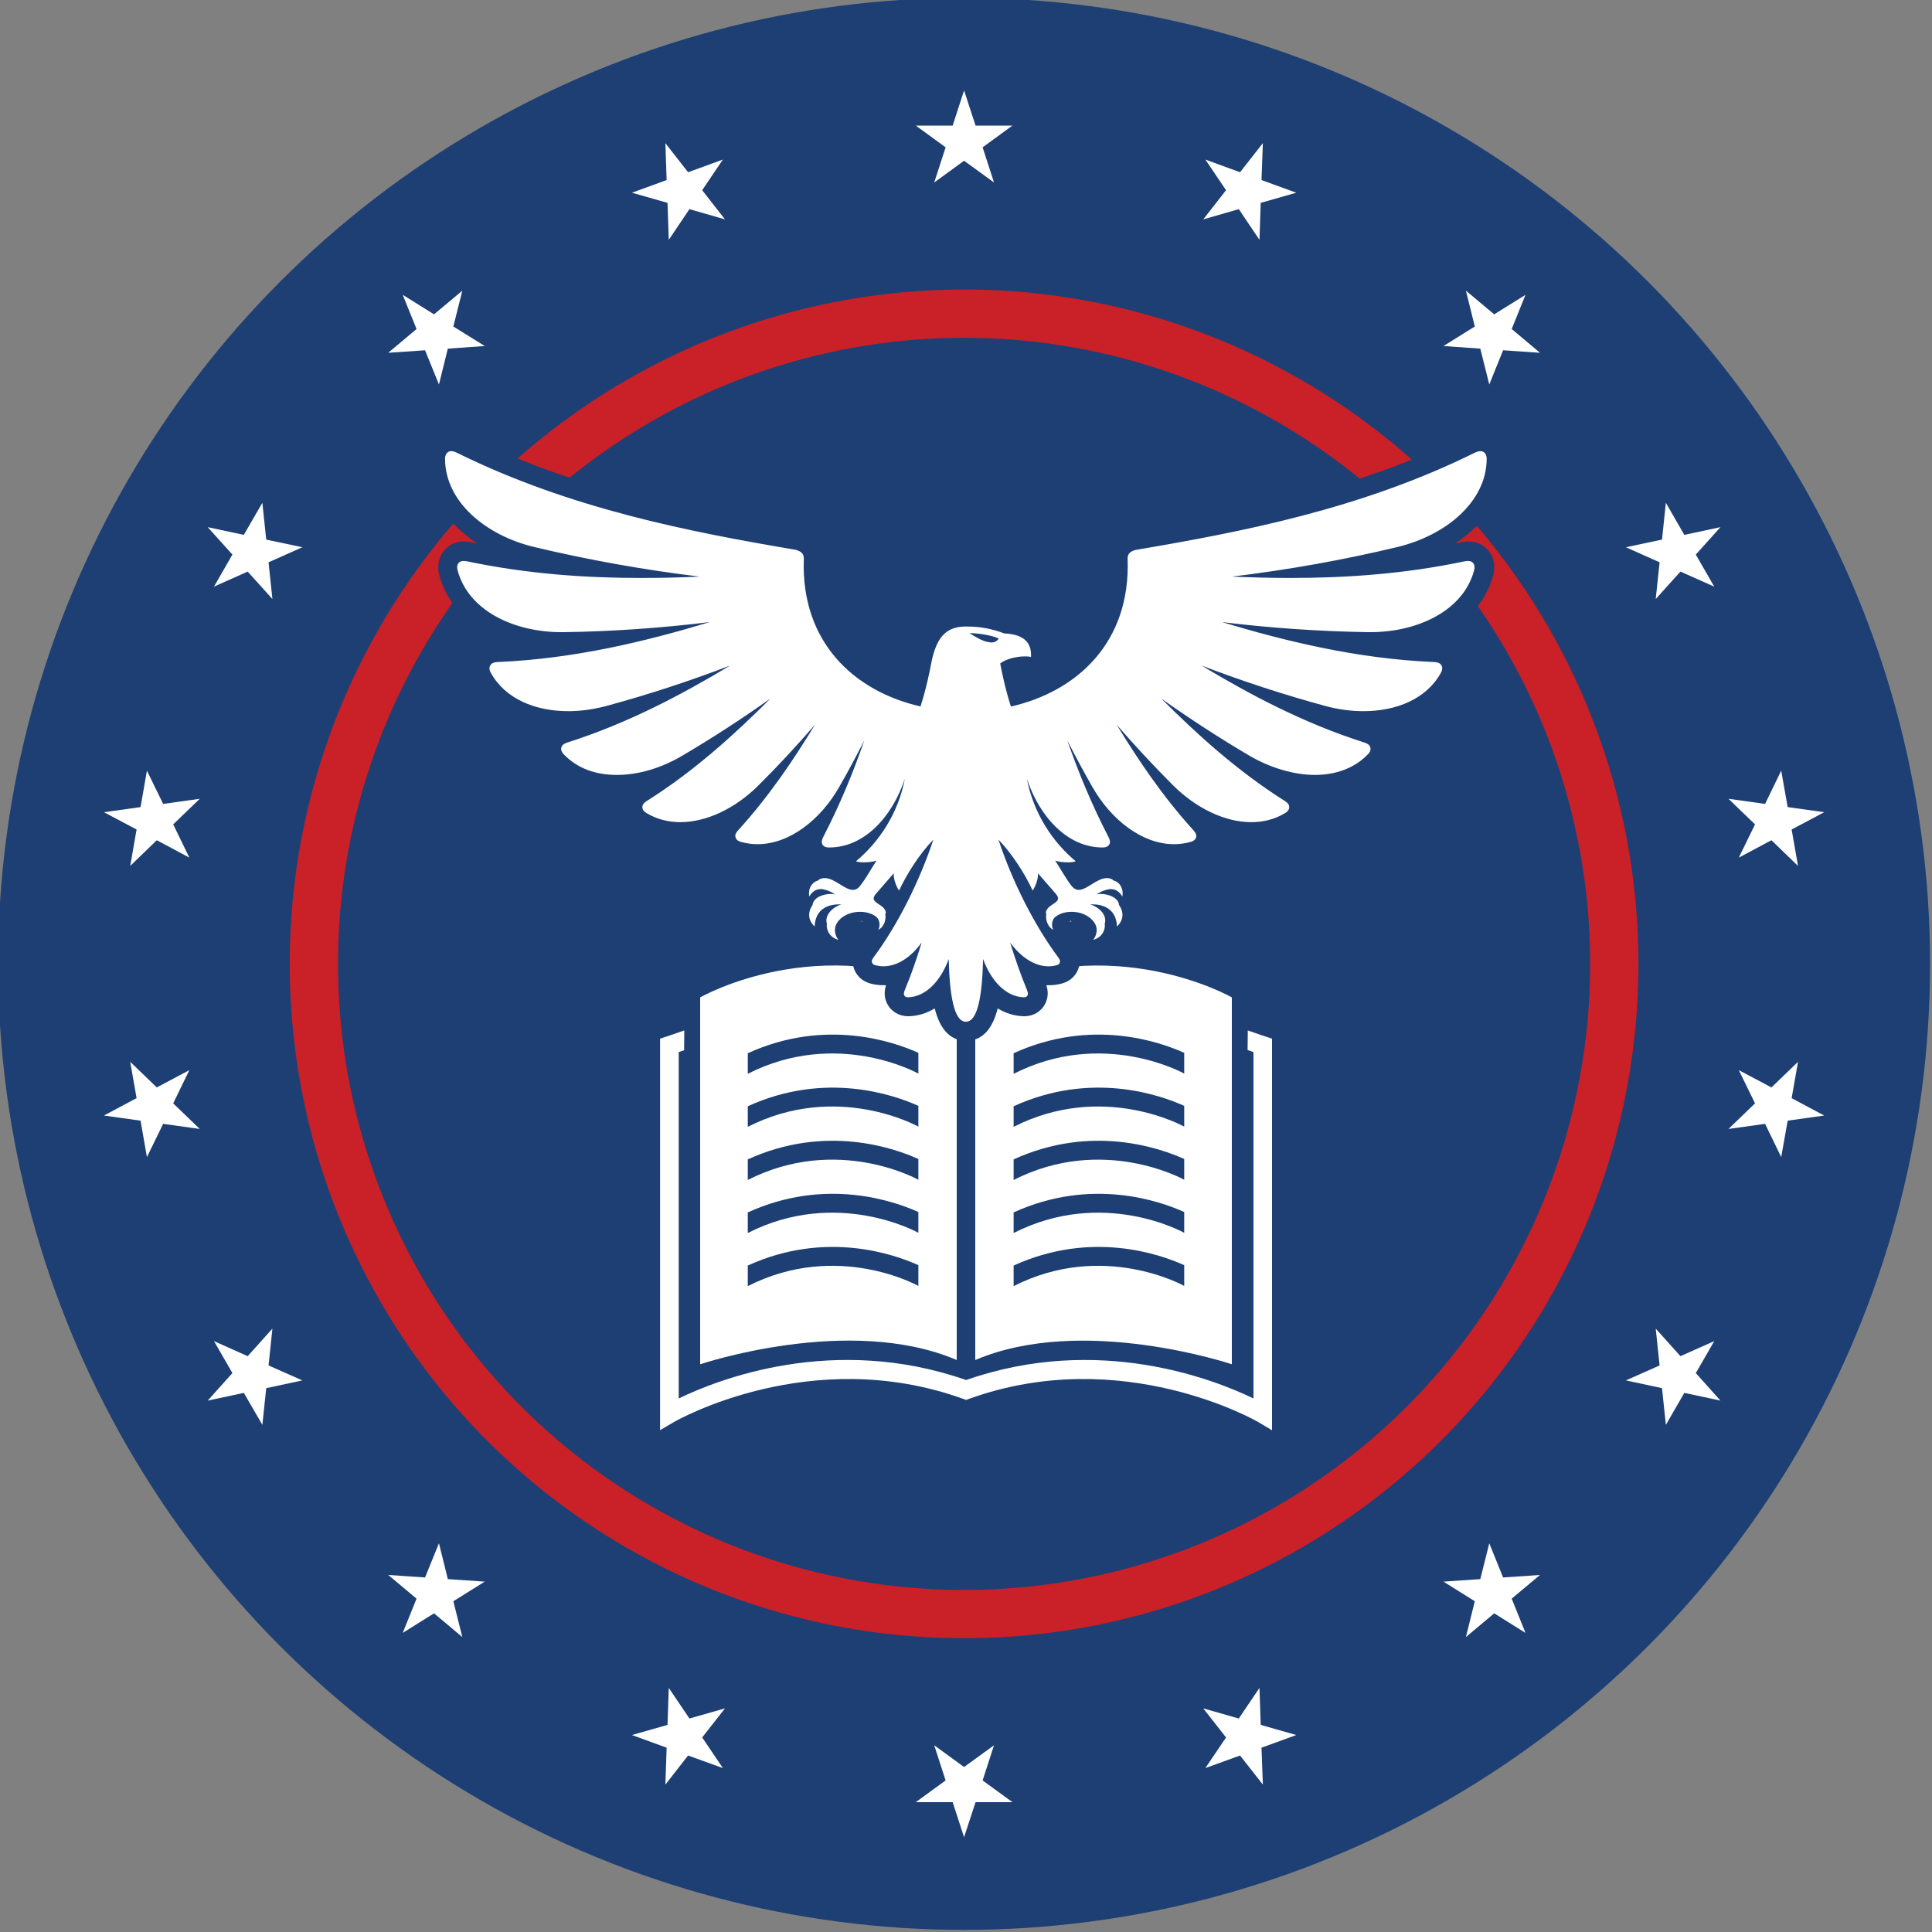 <?xml version="1.0" encoding="UTF-8"?>
<svg id="Layer_1" data-name="Layer 1" xmlns="http://www.w3.org/2000/svg" viewBox="0 0 200 200">
  <rect x="0" y="0" width="200" height="200" fill="#808080" stroke="none"/>
  <defs>
    <style>
      .cls-1 {
        fill-rule: evenodd;
      }

      .cls-1, .cls-2 {
        fill: #fff;
      }

      .cls-3 {
        fill: none;
        stroke: #ca2027;
        stroke-miterlimit: 10;
        stroke-width: 5px;
      }

      .cls-4 {
        fill: #1d3f74;
      }
    </style>
  </defs>
  <circle class="cls-4" cx="99.8" cy="99.78" r="100"/>
  <g>
    <polygon class="cls-2" points="130.73 14.82 130.59 18.64 134.19 19.95 130.51 21 130.38 24.83 128.24 21.65 124.56 22.71 126.92 19.69 124.78 16.52 128.37 17.83 130.73 14.82"/>
    <polygon class="cls-2" points="157.92 30.52 156.49 34.06 159.42 36.52 155.6 36.26 154.17 39.8 153.24 36.09 149.43 35.82 152.67 33.8 151.75 30.09 154.68 32.54 157.92 30.52"/>
    <polygon class="cls-2" points="178.1 54.57 175.55 57.41 177.46 60.73 173.96 59.17 171.4 62.01 171.8 58.21 168.31 56.65 172.05 55.86 172.45 52.05 174.36 55.37 178.1 54.57"/>
    <polygon class="cls-2" points="188.84 84.08 185.47 85.87 186.13 89.64 183.38 86.98 180 88.78 181.68 85.34 178.93 82.69 182.72 83.22 184.39 79.78 185.06 83.55 188.84 84.08"/>
    <polygon class="cls-2" points="188.84 115.48 185.06 116.01 184.39 119.78 182.72 116.34 178.93 116.87 181.68 114.22 180 110.78 183.38 112.57 186.13 109.92 185.47 113.68 188.84 115.48"/>
    <polygon class="cls-2" points="178.1 144.99 174.36 144.19 172.45 147.5 172.05 143.7 168.31 142.9 171.8 141.35 171.4 137.54 173.96 140.39 177.46 138.83 175.55 142.14 178.1 144.99"/>
    <polygon class="cls-2" points="157.92 169.04 154.68 167.01 151.75 169.47 152.67 165.76 149.43 163.73 153.24 163.47 154.17 159.76 155.6 163.3 159.42 163.04 156.49 165.49 157.92 169.04"/>
    <polygon class="cls-2" points="130.73 184.74 128.37 181.73 124.78 183.03 126.92 179.86 124.56 176.85 128.24 177.9 130.38 174.73 130.51 178.56 134.19 179.61 130.59 180.92 130.73 184.74"/>
    <polygon class="cls-2" points="99.8 190.19 98.62 186.56 94.8 186.56 97.89 184.31 96.71 180.67 99.8 182.92 102.9 180.67 101.72 184.31 104.81 186.56 100.99 186.56 99.8 190.19"/>
    <polygon class="cls-2" points="68.88 184.74 69.01 180.92 65.42 179.61 69.1 178.56 69.23 174.73 71.37 177.9 75.05 176.85 72.69 179.86 74.83 183.03 71.23 181.73 68.88 184.74"/>
    <polygon class="cls-2" points="41.69 169.04 43.12 165.49 40.19 163.04 44 163.3 45.44 159.76 46.36 163.47 50.18 163.73 46.93 165.76 47.86 169.47 44.93 167.01 41.69 169.04"/>
    <polygon class="cls-2" points="21.5 144.99 24.06 142.14 22.15 138.83 25.64 140.39 28.2 137.54 27.8 141.35 31.3 142.9 27.56 143.7 27.16 147.5 25.24 144.19 21.5 144.99"/>
    <polygon class="cls-2" points="10.76 115.48 14.14 113.68 13.48 109.92 16.23 112.57 19.6 110.78 17.93 114.22 20.68 116.87 16.89 116.34 15.21 119.78 14.55 116.01 10.76 115.48"/>
    <polygon class="cls-2" points="10.76 84.08 14.55 83.55 15.21 79.78 16.89 83.22 20.68 82.69 17.93 85.34 19.6 88.78 16.23 86.98 13.48 89.64 14.14 85.87 10.76 84.08"/>
    <polygon class="cls-2" points="21.5 54.57 25.24 55.37 27.16 52.05 27.56 55.86 31.3 56.65 27.8 58.21 28.2 62.01 25.64 59.17 22.15 60.73 24.06 57.41 21.5 54.57"/>
    <polygon class="cls-2" points="41.69 30.52 44.93 32.54 47.86 30.09 46.93 33.8 50.18 35.82 46.36 36.09 45.44 39.8 44 36.26 40.19 36.52 43.12 34.06 41.69 30.52"/>
    <polygon class="cls-2" points="68.88 14.82 71.23 17.83 74.83 16.52 72.69 19.69 75.05 22.71 71.37 21.65 69.23 24.83 69.1 21 65.42 19.95 69.01 18.64 68.88 14.82"/>
    <polygon class="cls-2" points="99.8 9.36 100.99 13 104.81 13 101.72 15.25 102.9 18.89 99.8 16.64 96.71 18.89 97.89 15.25 94.8 13 98.62 13 99.8 9.36"/>
  </g>
  <g>
    <path class="cls-2" d="M131.01,107.3s-.8-.26-1.84-.63l-.02,2.03c.48.17.28.1.61.21v35.86c-4.06-1.97-16.05-6.7-29.75-1.91-13.7-4.79-25.68-.07-29.75,1.91v-35.86l.56-.19.02-2.05c-1.04.37-1.84.62-1.84.63l-.67.22v40.53s1.45-.85,1.45-.85c.14-.08,14.08-8.1,29.9-2.4l.33.12.33-.12c15.82-5.7,29.76,2.32,29.89,2.4l1.45.86v-40.54l-.67-.22Z"/>
    <path class="cls-2" d="M127.52,141.23v-37.98s-12.37-7.1-26.56-.47v38.01c11.12-4.76,26.56.44,26.56.44ZM104.93,109.03c8.04-3.67,15.15-1.18,17.66-.04v2.15c-.08-.05-8.42-4.68-17.66.02v-2.14ZM104.93,114.52c8.04-3.67,15.15-1.18,17.66-.04v2.15c-.08-.05-8.42-4.68-17.66.02v-2.14ZM104.93,120.02c8.04-3.67,15.15-1.18,17.66-.04v2.15c-.08-.05-8.42-4.68-17.66.02v-2.14ZM104.93,125.51c8.04-3.67,15.15-1.18,17.66-.04v2.15c-.08-.05-8.42-4.68-17.66.02v-2.14ZM104.93,131.01c8.04-3.67,15.15-1.18,17.66-.04v2.15c-.08-.05-8.42-4.68-17.66.02v-2.14Z"/>
    <path class="cls-2" d="M99.04,140.79v-38.01c-14.19-6.64-26.56.47-26.56.47v37.98s15.44-5.21,26.56-.44ZM77.41,111.17v-2.14c8.04-3.67,15.15-1.18,17.66-.04v2.15c-.08-.05-8.42-4.68-17.66.02h0ZM77.41,116.66v-2.14c8.04-3.67,15.15-1.18,17.66-.04v2.15c-.08-.05-8.42-4.68-17.66.02h0ZM77.41,122.16v-2.14c8.04-3.67,15.15-1.18,17.66-.04v2.15c-.08-.05-8.42-4.68-17.66.02h0ZM77.41,127.65v-2.14c8.04-3.67,15.15-1.18,17.66-.04v2.15c-.08-.05-8.42-4.68-17.66.02h0ZM77.41,133.15h0v-2.14c8.04-3.67,15.15-1.18,17.66-.04v2.15c-.08-.05-8.42-4.68-17.66.02Z"/>
  </g>
  <circle class="cls-3" cx="99.8" cy="99.78" r="67.31"/>
  <g>
    <path class="cls-1" d="M100,106.77c-1.6,0-2.28-1.79-2.57-4.2-.96,1.04-2.13,1.63-3.39,1.67h0c-.61,0-1.08-.28-1.32-.75-.27-.53-.12-1.03.02-1.37.2-.49.4-.99.59-1.5-.61.27-1.25.41-1.88.41-.37,0-.74-.05-1.1-.15-.54-.15-.94-.54-1.05-1.06-.13-.59.13-1.04.34-1.32.44-.59.87-1.21,1.29-1.86l-.85-.85s.01-.13,0-.16c-.08-.07-.46-.25-1-.25-.19,0-.39.02-.59.07-.38.09-.85.35-.99.7-.05.12-.02.33.12.51l-1.02,1.59c-1.12-.27-1.79-1.15-1.94-2.03l-.97.39c-.96-.93-1.13-2.19-.46-3.33.02-.09.05-.17.08-.25l-.47-.09c-.21-1.38.53-2.36,1.41-2.7.19-.15.38-.21.45-.23.23-.08.47-.12.72-.12.83,0,1.55.44,2.12.8.24.15.65.41.8.42.19-.29.37-.58.55-.88-.23-.03-.43-.08-.6-.14l-.28-1.69c-.69.22-1.4.33-2.12.33-.77,0-1.33-.33-1.61-.87-.35-.67-.1-1.3.11-1.71.03-.05.05-.11.08-.16-1.84,1.53-3.94,2.4-6.01,2.4-.68,0-1.35-.09-2-.28-.67-.19-1.13-.64-1.26-1.25-.16-.75.25-1.3.57-1.65.36-.39.71-.79,1.05-1.19-2.03,1.35-4.24,2.09-6.33,2.09-1.48,0-2.84-.37-4.04-1.1-.6-.36-.93-.93-.89-1.55.05-.78.59-1.2,1-1.45,1.08-.68,2.12-1.4,3.12-2.14-1.9.87-3.9,1.34-5.76,1.34-2.52,0-4.67-.84-6.21-2.43-.5-.51-.67-1.15-.48-1.75.23-.73.88-1.01,1.34-1.16,2.03-.65,3.96-1.39,5.8-2.19-.42.12-.84.24-1.26.35-1.41.38-2.82.57-4.21.57-4.08,0-7.32-1.63-8.9-4.49-.35-.63-.35-1.3,0-1.83.42-.65,1.12-.75,1.61-.77,3.46-.15,6.8-.59,9.93-1.17-1.04.04-2.08.07-3.11.08h-.25c-5.88,0-10.59-2.88-11.71-7.16-.18-.71-.02-1.36.45-1.79.31-.29.69-.43,1.14-.43.19,0,.4.02.63.07,3.47.73,7.11,1.22,11.01,1.48-1.53-.31-3.04-.65-4.55-1.01-5.96-1.42-9.99-5.47-10.02-10.07,0-.74.32-1.34.89-1.64.24-.13.49-.19.76-.19.32,0,.66.09,1.06.29,11.52,5.69,23.5,8.03,34.78,9.95l.12.03c1.05.31,1.57.97,1.53,1.96-.25,6.95,3.61,12.12,10.4,14.01.44-1.54.72-2.98.81-3.45.41-2.09,1.27-4.5,4.34-4.62.14,0,.28,0,.42,0,1.35,0,2.69.24,3.98.72,1.27.08,2.22.46,2.83,1.12.54.59.79,1.38.75,2.35l-1.18.94c-.14-.03-.3-.04-.46-.04-.51,0-1.04.11-1.43.26.14.66.36,1.68.67,2.73,6.78-1.89,10.65-7.06,10.4-14.01-.04-.99.48-1.65,1.53-1.96l.12-.03c11.28-1.92,23.26-4.26,34.78-9.95.4-.2.74-.29,1.06-.29.27,0,.52.06.76.19.57.3.89.9.89,1.64-.03,4.6-4.06,8.65-10.02,10.07-1.5.36-3.02.7-4.55,1.01,3.9-.26,7.54-.75,11.01-1.48.23-.05.44-.07.63-.07.45,0,.82.14,1.14.42.48.44.64,1.09.46,1.8-1.12,4.28-5.83,7.16-11.71,7.16h-.25c-1.03-.02-2.07-.05-3.11-.08,3.13.58,6.47,1.02,9.93,1.17.48.02,1.18.12,1.61.77.35.52.35,1.19,0,1.83-1.58,2.85-4.82,4.49-8.9,4.49-1.39,0-2.81-.19-4.21-.57-.42-.11-.84-.23-1.26-.35,1.83.8,3.77,1.54,5.8,2.19.45.14,1.09.42,1.33,1.15.2.61.02,1.25-.48,1.76-1.54,1.59-3.69,2.43-6.21,2.43-1.86,0-3.86-.47-5.76-1.34,1,.74,2.04,1.46,3.12,2.14.4.25.95.67.99,1.44.04.62-.28,1.19-.89,1.56-1.2.73-2.56,1.1-4.04,1.1-2.09,0-4.3-.74-6.33-2.08.34.4.69.8,1.05,1.19.32.35.72.9.56,1.64-.13.61-.6,1.07-1.27,1.25-.64.18-1.32.28-2,.28-2.07,0-4.17-.87-6.01-2.4.03.05.05.11.08.16.21.41.45,1.04.12,1.7-.29.56-.85.87-1.54.88-.75,0-1.49-.12-2.2-.34l-.28,1.7c-.17.06-.37.11-.6.14.19.3.38.58.6.85,0,0,0,0,0,0,.11,0,.51-.24.74-.39.58-.36,1.29-.8,2.13-.8.25,0,.49.04.73.12.08.03.26.09.45.23.88.34,1.62,1.32,1.41,2.7l-.47.09c.03.08.06.17.08.25.67,1.14.5,2.4-.46,3.33l-.97-.39c-.15.88-.81,1.76-1.94,2.03l-1.02-1.59c.14-.18.17-.4.12-.52-.14-.35-.62-.6-.99-.69-.2-.05-.4-.07-.59-.07-.55,0-.93.19-1.05.31,0,0,0,0,.01,0,.02,0,.01.07.03.11l-.85.85c.42.65.85,1.27,1.29,1.86.21.28.47.73.34,1.31-.13.53-.52.92-1.06,1.06-.36.1-.73.15-1.1.15-.63,0-1.26-.14-1.88-.41.19.51.39,1.01.59,1.5.13.33.29.82.02,1.36-.26.49-.73.76-1.27.76-1.29-.04-2.47-.63-3.44-1.67-.29,2.42-.96,4.21-2.57,4.21ZM91.71,92.87c.29.2.65.5.86.95.2-.38.4-.77.6-1.15l-.9.08c-.06-.09-.13-.19-.19-.3l-.37.43ZM106.83,92.67c.19.39.39.77.59,1.15.21-.46.57-.75.86-.95l-.37-.43c-.06.11-.13.21-.19.31l-.9-.08Z"/>
    <path class="cls-4" d="M153.25,46.7c.12,0,.21.03.29.07.21.11.36.35.36.75-.03,4.43-4.22,7.9-9.25,9.11-5.54,1.33-11.25,2.35-17.11,3.06,1.98.08,3.99.14,6.02.14,5.82,0,11.87-.42,17.99-1.71.17-.04.31-.05.42-.05.24,0,.37.07.47.16.18.16.26.42.16.8-1.08,4.13-5.76,6.41-10.74,6.41-.08,0-.16,0-.24,0-4.97-.08-10.01-.42-15.12-1.04,6.73,2.02,14.05,3.79,21.88,4.13.54.02.71.16.82.32.13.19.14.46-.04.8-1.49,2.7-4.6,3.97-8.02,3.97-1.29,0-2.63-.18-3.95-.54-4.27-1.16-8.53-2.55-12.8-4.18,5.04,3.03,10.57,5.96,16.77,7.94.51.16.63.33.69.51.07.22.02.47-.25.74-1.42,1.47-3.38,2.13-5.49,2.13s-4.56-.71-6.7-1.95c-3.11-1.83-6.18-3.82-9.2-5.96,3.7,3.7,7.83,7.46,12.72,10.56.44.27.52.46.53.65.01.22-.1.45-.41.64-1.08.66-2.28.95-3.52.95-2.77,0-5.74-1.48-8.07-3.79-2.01-2.01-3.96-4.11-5.86-6.29,2.24,3.66,4.76,7.41,7.9,10.87.34.37.36.58.33.75-.05.21-.21.4-.56.5-.57.16-1.15.24-1.73.24-3.28,0-6.5-2.49-8.46-5.93-.9-1.57-1.76-3.18-2.59-4.81,1.16,3.34,2.54,6.67,4.24,9.96.23.44.19.64.11.79-.1.19-.3.32-.65.33-.02,0-.04,0-.07,0-3.6,0-6.5-3.15-7.82-7.11.71,3.64,2.7,6.57,5.06,8.54-.19.07-.5.11-.83.11-.48,0-1.01-.07-1.3-.18.59.88,1.05,1.79,1.7,2.62.23.29.48.41.74.41.86,0,1.88-1.22,2.92-1.22.13,0,.27.02.41.07.1.03.18.08.25.17.51.1,1.09.67.94,1.67-.39-.65-.86-.77-1.21-.77-.04,0-.07,0-.11,0-.68.12-1.02.33-1.36.55.13-.03.28-.05.45-.05.77,0,1.8.37,1.88,1.13.43.63.59,1.47-.21,2.24-.07-1.73-1.29-2.29-2.53-2.29-.08,0-.16,0-.24,0,.81.24,1.8,1.05,1.5,2.01.1.51-.22,1.42-1.19,1.66.36-.46.45-1.05.26-1.51-.31-.74-1.11-1.15-1.68-1.29-.28-.07-.56-.1-.82-.1-.78,0-1.43.27-1.77.61-.23.24-.37.79-.13,1.25-.65-.33-.82-1.18-.71-1.64-.04-.04-.07-.1-.04-.22.22-.91,1.85-.9,1.01-1.87l-1.84-2.12c.04.57-.24,1.34-.55,1.79-.81-1.76-2.14-3.82-3.54-5.27,1.4,4.23,3.64,8.76,6.19,12.19.19.26.2.39.17.5-.03.14-.13.26-.34.31-.28.08-.56.11-.85.11-1.46,0-2.88-.98-3.96-2.46.5,1.65,1.08,3.3,1.75,4.93.12.3.1.43.05.54-.06.12-.18.2-.37.2,0,0-.02,0-.02,0-1.88-.06-3.4-1.74-4.21-3.96-.09,3.6-.51,6.49-1.78,6.49s-1.69-2.9-1.78-6.49c-.81,2.22-2.33,3.9-4.21,3.96,0,0-.02,0-.02,0-.19,0-.31-.08-.37-.2-.05-.11-.08-.23.05-.54.68-1.63,1.25-3.28,1.75-4.93-1.07,1.48-2.49,2.46-3.96,2.46-.28,0-.56-.04-.85-.11-.2-.05-.3-.17-.34-.31-.03-.12-.02-.25.17-.5,2.55-3.43,4.79-7.97,6.19-12.19-1.41,1.45-2.73,3.51-3.55,5.27-.31-.45-.59-1.22-.55-1.79l-1.84,2.12c-.84.97.79.97,1.01,1.87.03.11,0,.17-.05.22.11.47-.06,1.31-.71,1.64.23-.46.1-1.01-.13-1.25-.33-.34-.98-.61-1.77-.61-.26,0-.54.03-.82.1-.58.14-1.38.54-1.68,1.29-.19.46-.1,1.06.26,1.51-.97-.24-1.29-1.15-1.19-1.66-.29-.96.7-1.77,1.5-2.01-.08,0-.16,0-.24,0-1.24,0-2.46.55-2.53,2.29-.8-.77-.64-1.6-.21-2.24.08-.76,1.11-1.13,1.88-1.13.16,0,.32.02.45.05-.33-.22-.68-.43-1.36-.55-.03,0-.07,0-.11,0-.35,0-.82.11-1.21.77-.15-1,.43-1.56.94-1.67.07-.1.16-.14.25-.17.14-.05.27-.07.41-.07,1.04,0,2.06,1.22,2.92,1.22.26,0,.51-.11.74-.41.66-.83,1.12-1.74,1.71-2.62-.29.11-.82.18-1.3.18-.33,0-.64-.03-.83-.11,2.36-1.97,4.35-4.89,5.06-8.54-1.32,3.97-4.22,7.11-7.82,7.11-.02,0-.04,0-.07,0-.35,0-.56-.14-.65-.33-.08-.16-.11-.36.11-.79,1.69-3.28,3.08-6.62,4.23-9.96-.83,1.63-1.69,3.24-2.59,4.81-1.96,3.44-5.18,5.93-8.46,5.93-.58,0-1.15-.08-1.73-.24-.35-.1-.51-.29-.56-.5-.04-.18-.02-.38.33-.75,3.14-3.46,5.67-7.21,7.9-10.87-1.9,2.19-3.85,4.29-5.86,6.29-2.32,2.31-5.3,3.79-8.07,3.79-1.24,0-2.44-.3-3.52-.95-.31-.19-.43-.42-.41-.64.01-.19.09-.38.53-.65,4.9-3.1,9.02-6.86,12.73-10.56-3.02,2.14-6.09,4.13-9.2,5.96-2.13,1.25-4.5,1.95-6.7,1.95s-4.07-.66-5.5-2.13c-.26-.27-.31-.53-.24-.74.06-.18.18-.35.69-.51,6.19-1.98,11.73-4.91,16.77-7.94-4.26,1.63-8.53,3.02-12.8,4.18-1.31.35-2.65.54-3.95.54-3.42,0-6.53-1.27-8.02-3.97-.19-.34-.17-.6-.04-.8.11-.16.28-.3.82-.32,7.83-.34,15.15-2.1,21.88-4.13-5.1.62-10.14.97-15.12,1.04-.08,0-.16,0-.24,0-4.98,0-9.66-2.28-10.74-6.41-.1-.38-.02-.64.16-.8.1-.09.23-.16.47-.16.11,0,.25.02.42.05,6.12,1.29,12.17,1.71,17.99,1.71,2.04,0,4.05-.05,6.02-.14-5.87-.71-11.57-1.74-17.11-3.06-5.03-1.2-9.22-4.68-9.25-9.11,0-.4.15-.64.36-.75.08-.04.17-.07.29-.07.15,0,.34.05.62.19,11.76,5.8,24.09,8.17,35.05,10.03.56.17.84.4.82.96-.31,8.6,5.22,13.69,12.08,15.25.59-1.81.98-3.76,1.11-4.47.5-2.57,1.45-3.73,3.39-3.8.13,0,.26,0,.39,0,1.17,0,2.46.2,3.77.71,2.38.1,2.84,1.26,2.78,2.43-.2-.04-.41-.05-.64-.05-.92,0-2,.29-2.55.73.13.71.52,2.65,1.11,4.46,6.86-1.56,12.39-6.65,12.08-15.25-.02-.57.26-.8.82-.96,10.97-1.86,23.3-4.23,35.05-10.03.28-.14.47-.19.62-.19M102.61,66.51c.32,0,.61-.13.78-.41-.62-.3-1.95-.55-3.03-.56.71.44,1.32.84,2.06.95.07,0,.13.01.19.01M153.25,44.7c-.48,0-.96.12-1.5.39-11.4,5.62-23.3,7.95-34.51,9.86l-.24.05c-2.1.63-2.27,2.27-2.25,2.95.23,6.11-2.99,10.74-8.7,12.71-.06-.25-.12-.49-.17-.72.08,0,.16-.01.24-.01.14,0,.23.01.27.02l2.36-1.87c.06-1.24-.28-2.27-1.01-3.07-.76-.83-1.89-1.31-3.35-1.43-1.36-.48-2.77-.73-4.19-.73-.16,0-.31,0-.46,0-4.26.16-5.03,4.12-5.28,5.42-.05.27-.23,1.23-.52,2.39-5.71-1.97-8.93-6.6-8.7-12.71.03-.68-.14-2.33-2.24-2.95l-.24-.06c-11.21-1.9-23.11-4.23-34.5-9.86-.55-.27-1.03-.39-1.51-.39-.43,0-.85.11-1.23.31-.88.47-1.42,1.41-1.41,2.52.02,3.45,2.03,6.6,5.32,8.75-.19-.04-.38-.08-.56-.12-.3-.06-.57-.1-.83-.1-.71,0-1.32.23-1.82.69-.74.68-1.02,1.72-.75,2.78.83,3.19,3.42,5.67,6.95,6.95-.29.02-.59.03-.88.04-1.09.04-1.9.46-2.41,1.23-.55.83-.56,1.9-.03,2.86,1.52,2.74,4.38,4.48,8,4.9-.4.32-.69.73-.85,1.23-.3.94-.04,1.97.71,2.74,1.73,1.79,4.13,2.73,6.93,2.73.34,0,.69-.01,1.04-.04-.23.37-.37.77-.39,1.22-.06,1,.46,1.93,1.38,2.48,1.35.82,2.89,1.24,4.55,1.24,1.21,0,2.45-.22,3.68-.65,0,.2.01.4.06.61.21.97.95,1.72,1.98,2,.73.21,1.49.31,2.26.31,1.63,0,3.27-.48,4.8-1.35.04.09.08.19.12.28.17.34.41.62.7.84-.12.06-.24.12-.34.19-1.21.53-2.19,1.88-1.91,3.73l.32.06c-.66,1.44-.37,3.03.83,4.18l.85-.34c.37,1.01,1.22,1.92,2.52,2.23l2.05-3.18c.09.11.09.29.02.48-.02.05-.04.07-.04.07.04-.05.19-.13.33-.17.12-.03.24-.04.36-.04.28,0,.42.08.42.08,0,0-.03-.02-.08-.07-.23-.23-.45-.6-.22-1.05l.85.84c-.39.61-.79,1.18-1.19,1.72-.5.68-.68,1.4-.52,2.12.2.9.86,1.57,1.77,1.82.45.12.91.18,1.37.18.09,0,.17,0,.26,0-.22.7-.18,1.34.13,1.93.39.78,1.22,1.28,2.15,1.28h.09c.95-.03,1.85-.31,2.67-.81.47,1.85,1.4,3.35,3.26,3.35s2.79-1.5,3.26-3.35c.82.5,1.72.78,2.67.81h.09c.93,0,1.73-.48,2.15-1.27.31-.62.35-1.26.13-1.94.09,0,.17,0,.26,0,.46,0,.92-.06,1.36-.18.9-.24,1.56-.91,1.77-1.78.17-.75,0-1.47-.51-2.15-.4-.54-.8-1.12-1.19-1.73l.85-.85c.23.45,0,.82-.22,1.05-.05.05-.08.07-.08.07,0,0,.14-.08.42-.08.12,0,.23.01.35.04.15.04.3.12.34.17,0,0-.02-.02-.03-.06-.08-.19-.07-.37.01-.48l2.05,3.17c1.3-.31,2.15-1.22,2.52-2.23l.85.34c1.19-1.15,1.49-2.74.82-4.18l.32-.06c.28-1.85-.7-3.2-1.91-3.73-.11-.07-.22-.14-.34-.19.29-.22.52-.5.7-.83.05-.1.09-.19.13-.29,1.53.87,3.17,1.35,4.8,1.35.77,0,1.54-.11,2.27-.32,1.02-.28,1.75-1.03,1.97-1.99.04-.21.06-.41.06-.61,1.23.43,2.47.65,3.68.65,1.67,0,3.2-.42,4.56-1.24.92-.56,1.44-1.49,1.37-2.48-.02-.44-.16-.84-.39-1.21.35.03.7.04,1.04.04,2.8,0,5.2-.94,6.93-2.73.75-.77,1.02-1.8.71-2.75-.19-.56-.51-.95-.84-1.22,3.62-.42,6.48-2.16,8-4.9.53-.96.51-2.03-.04-2.87-.75-1.15-2-1.2-2.41-1.21-.29-.01-.58-.03-.87-.04,3.53-1.28,6.12-3.76,6.95-6.95.28-1.06,0-2.1-.75-2.79-.51-.46-1.12-.69-1.82-.69-.26,0-.53.03-.84.1-.19.04-.37.08-.56.12,3.29-2.15,5.3-5.3,5.32-8.74,0-1.11-.52-2.05-1.41-2.53-.38-.21-.8-.31-1.23-.31h0ZM87.57,89.54s.07-.01.1-.02l.02.09s-.08-.05-.12-.07h0ZM112.31,89.61l.02-.09s.07.02.1.02c-.04.02-.08.05-.12.07h0Z"/>
  </g>
</svg>